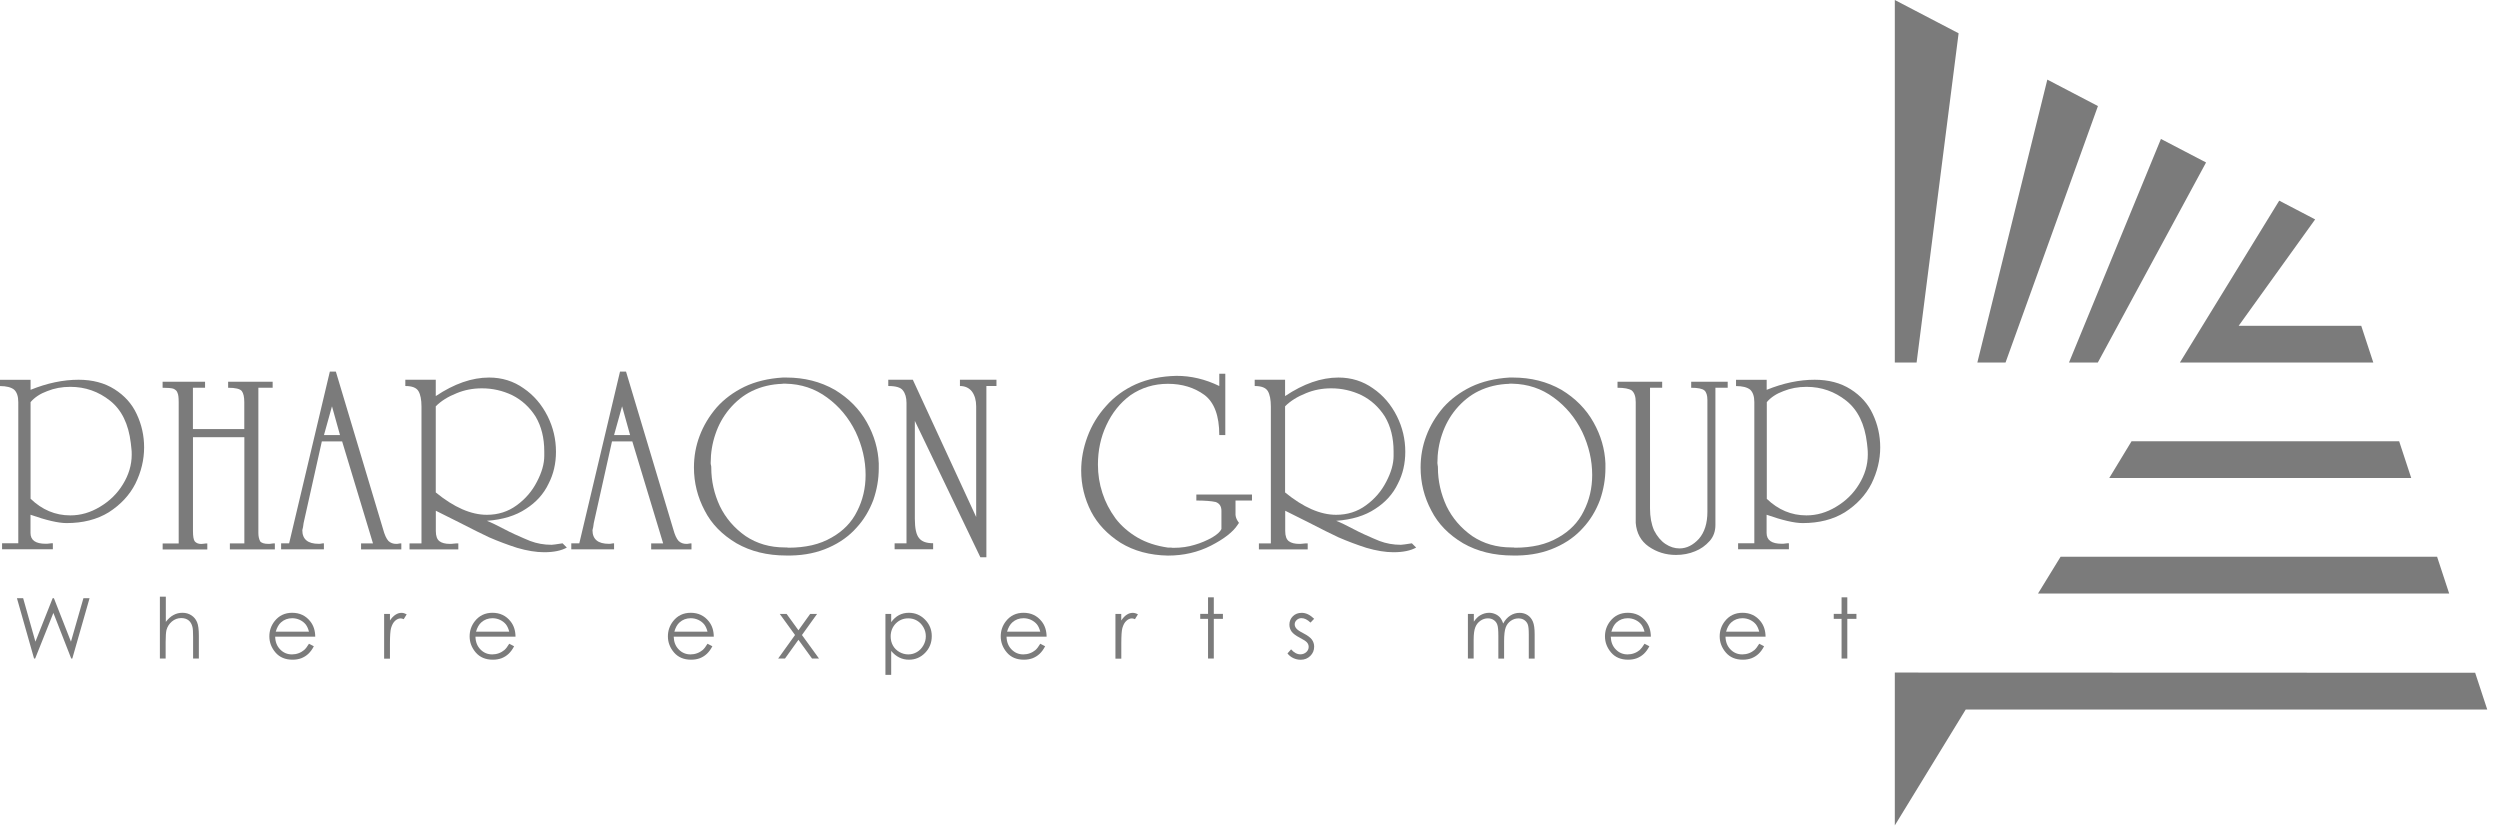 <svg width="175" height="58" viewBox="0 0 175 58" fill="none" xmlns="http://www.w3.org/2000/svg">
<path d="M2.14 26.582V27.288C3.298 26.817 4.42 26.582 5.501 26.582C6.474 26.582 7.315 26.803 8.016 27.247C8.717 27.69 9.238 28.269 9.568 28.984C9.916 29.721 10.088 30.5 10.088 31.318C10.088 32.182 9.884 33.033 9.473 33.865C9.066 34.661 8.446 35.326 7.614 35.86C6.79 36.367 5.804 36.616 4.66 36.616C4.085 36.616 3.244 36.421 2.135 36.032V37.308C2.135 37.814 2.488 38.063 3.198 38.063C3.293 38.063 3.379 38.059 3.456 38.045C3.538 38.032 3.619 38.027 3.7 38.027V38.448H0.145V38.027H1.28V28.147C1.28 27.744 1.181 27.45 0.982 27.27C0.769 27.107 0.443 27.025 3.05176e-05 27.025V26.586H2.14V26.582ZM2.14 34.91C2.945 35.688 3.872 36.077 4.922 36.077C5.646 36.077 6.333 35.878 6.998 35.476C7.681 35.069 8.215 34.544 8.604 33.901C9.011 33.241 9.22 32.544 9.22 31.816C9.22 31.644 9.215 31.508 9.197 31.395C9.17 31.192 9.156 31.065 9.156 31.015C8.998 29.681 8.514 28.69 7.704 28.048C6.894 27.405 5.967 27.079 4.922 27.079C4.334 27.079 3.795 27.179 3.307 27.378C2.818 27.555 2.429 27.812 2.14 28.147V34.91Z" fill="#7B7B7B"/>
<path d="M18.086 27.143V37.312C18.086 37.538 18.127 37.728 18.208 37.887C18.299 38.009 18.493 38.072 18.801 38.072C18.869 38.072 18.937 38.068 19.005 38.054C19.072 38.041 19.149 38.036 19.24 38.036V38.457H16.091V38.036H17.105V30.604H13.508V37.177C13.508 37.538 13.549 37.778 13.63 37.891C13.734 38.014 13.883 38.077 14.092 38.077C14.146 38.077 14.209 38.072 14.277 38.059C14.354 38.045 14.431 38.041 14.512 38.041V38.461H11.386V38.041H12.508V28.147C12.508 27.826 12.481 27.613 12.427 27.505C12.391 27.373 12.296 27.279 12.128 27.206C11.983 27.165 11.735 27.143 11.382 27.143V26.722H14.354V27.143H13.504V30.034H17.1V28.147C17.1 27.785 17.041 27.532 16.928 27.378C16.806 27.22 16.485 27.143 15.969 27.143V26.722H19.086V27.143H18.086Z" fill="#7B7B7B"/>
<path d="M26.107 38.032L23.949 30.898H22.529L21.253 36.611C21.253 36.638 21.239 36.733 21.212 36.896C21.176 37.018 21.162 37.09 21.162 37.109C21.162 37.751 21.547 38.068 22.316 38.068C22.384 38.068 22.447 38.063 22.501 38.05C22.56 38.036 22.619 38.032 22.673 38.032V38.452H19.678V38.032H20.239L23.089 26.012H23.51L26.812 37.032C26.921 37.434 27.048 37.715 27.192 37.869C27.337 38.004 27.514 38.072 27.735 38.072C27.799 38.072 27.853 38.068 27.907 38.054C27.962 38.041 28.025 38.036 28.093 38.036V38.457H25.274V38.036H26.107V38.032ZM23.8 30.454L23.239 28.441L22.678 30.454H23.8Z" fill="#7B7B7B"/>
<path d="M28.369 26.582H30.504V27.726C31.793 26.862 33.037 26.428 34.236 26.428C35.141 26.428 35.95 26.681 36.656 27.183C37.367 27.668 37.923 28.319 38.335 29.138C38.724 29.92 38.918 30.748 38.918 31.621C38.918 32.445 38.746 33.191 38.398 33.861C38.059 34.575 37.529 35.163 36.815 35.62C36.104 36.095 35.195 36.376 34.082 36.457C34.367 36.566 34.806 36.778 35.399 37.09C35.548 37.172 35.756 37.272 36.018 37.394C36.281 37.511 36.498 37.611 36.67 37.683C36.842 37.76 36.991 37.819 37.113 37.869C37.579 38.045 38.077 38.136 38.611 38.136C38.692 38.136 38.95 38.099 39.38 38.032L39.678 38.33C39.289 38.547 38.76 38.656 38.09 38.656C37.525 38.656 36.892 38.552 36.195 38.348C35.534 38.136 34.883 37.891 34.236 37.611C33.752 37.385 33.042 37.032 32.101 36.548L30.508 35.752V37.172C30.508 37.52 30.594 37.76 30.766 37.887C30.929 38.009 31.173 38.072 31.49 38.072C31.581 38.072 31.671 38.068 31.766 38.054C31.861 38.041 31.965 38.036 32.083 38.036V38.457H28.667V38.036H29.504V28.464C29.504 27.975 29.432 27.613 29.291 27.378C29.147 27.138 28.844 27.021 28.373 27.021V26.582H28.369ZM30.504 28.441V34.471C31.775 35.512 32.969 36.036 34.078 36.036C34.865 36.036 35.566 35.815 36.168 35.371C36.778 34.928 37.253 34.376 37.588 33.716C37.927 33.069 38.099 32.467 38.099 31.915V31.599C38.099 30.653 37.896 29.839 37.489 29.156C37.068 28.495 36.52 27.998 35.855 27.663C35.181 27.342 34.476 27.183 33.734 27.183C33.101 27.183 32.513 27.297 31.97 27.523C31.363 27.762 30.879 28.066 30.504 28.441Z" fill="#7B7B7B"/>
<path d="M46.419 38.032L44.261 30.898H42.84L41.565 36.611C41.565 36.638 41.551 36.733 41.524 36.896C41.488 37.018 41.474 37.09 41.474 37.109C41.474 37.751 41.859 38.068 42.628 38.068C42.696 38.068 42.759 38.063 42.813 38.05C42.876 38.036 42.931 38.032 42.985 38.032V38.452H39.99V38.032H40.551L43.401 26.012H43.822L47.124 37.032C47.233 37.434 47.359 37.715 47.504 37.869C47.649 38.004 47.825 38.072 48.047 38.072C48.106 38.072 48.165 38.068 48.219 38.054C48.273 38.041 48.337 38.036 48.404 38.036V38.457H45.582V38.036H46.419V38.032ZM44.107 30.454L43.546 28.441L42.985 30.454H44.107Z" fill="#7B7B7B"/>
<path d="M54.788 26.428H55.045C56.298 26.428 57.429 26.713 58.438 27.288C59.411 27.876 60.157 28.631 60.678 29.558C61.193 30.472 61.474 31.431 61.514 32.44V32.779C61.514 33.521 61.388 34.263 61.135 34.996C60.849 35.752 60.456 36.398 59.958 36.937C59.447 37.516 58.8 37.982 58.013 38.33C57.226 38.683 56.344 38.868 55.362 38.886H55.045C53.715 38.886 52.553 38.602 51.549 38.027C50.54 37.425 49.802 36.67 49.332 35.747C48.83 34.801 48.576 33.793 48.576 32.73C48.576 31.951 48.708 31.214 48.974 30.513C49.246 29.789 49.644 29.129 50.169 28.518C50.694 27.93 51.34 27.45 52.109 27.075C52.879 26.708 53.774 26.491 54.788 26.428ZM54.788 26.867C54.01 26.889 53.29 27.057 52.63 27.378C52.042 27.663 51.517 28.088 51.046 28.645C50.617 29.165 50.291 29.748 50.074 30.404C49.857 31.038 49.748 31.707 49.748 32.417C49.748 32.472 49.753 32.522 49.771 32.567C49.784 32.612 49.789 32.666 49.789 32.734C49.789 33.666 49.988 34.566 50.391 35.43C50.798 36.267 51.399 36.968 52.191 37.525C52.983 38.054 53.896 38.321 54.941 38.321H55.086C55.127 38.335 55.168 38.339 55.208 38.339C55.787 38.339 56.33 38.28 56.832 38.167C57.339 38.05 57.8 37.869 58.221 37.624C59.031 37.167 59.623 36.552 59.999 35.783C60.393 35.014 60.592 34.168 60.592 33.25C60.592 32.227 60.361 31.223 59.895 30.233C59.411 29.246 58.746 28.446 57.9 27.83C57.05 27.201 56.081 26.88 54.996 26.858H54.788V26.867Z" fill="#7B7B7B"/>
<path d="M62.618 38.032H63.455V28.206C63.455 27.83 63.369 27.536 63.202 27.328C63.057 27.125 62.718 27.021 62.179 27.021V26.582H63.898L68.332 36.19V28.441C68.332 28.02 68.232 27.672 68.033 27.401C67.83 27.147 67.549 27.021 67.196 27.021V26.582H69.752V27.021H69.047V39.009H68.626L64.039 29.463V36.312C64.039 36.987 64.138 37.439 64.337 37.67C64.523 37.909 64.849 38.027 65.319 38.027V38.448H62.623V38.032H62.618Z" fill="#7B7B7B"/>
<path d="M85.35 27.021V26.161H85.771V30.454H85.35C85.35 29.106 85.002 28.17 84.31 27.645C83.6 27.129 82.749 26.867 81.754 26.867C80.781 26.867 79.908 27.134 79.135 27.663C78.411 28.192 77.845 28.898 77.438 29.78C77.049 30.617 76.855 31.531 76.855 32.522C76.855 33.209 76.959 33.874 77.171 34.517C77.37 35.136 77.678 35.729 78.09 36.294C78.492 36.819 79.008 37.267 79.632 37.633C80.234 37.982 80.935 38.212 81.749 38.33H81.962C82.03 38.344 82.093 38.348 82.147 38.348C82.686 38.348 83.179 38.276 83.631 38.136C84.061 38.013 84.473 37.837 84.866 37.615C85.206 37.412 85.418 37.217 85.5 37.032V35.756C85.5 35.444 85.368 35.24 85.102 35.141C84.794 35.073 84.341 35.037 83.744 35.037V34.616H87.639V35.037H86.486V36.036C86.499 36.181 86.545 36.322 86.63 36.457C86.649 36.484 86.671 36.511 86.685 36.539C86.703 36.566 86.712 36.584 86.721 36.593C86.725 36.602 86.735 36.606 86.739 36.606C86.721 36.606 86.68 36.656 86.626 36.751C86.305 37.24 85.685 37.724 84.767 38.194C83.862 38.656 82.858 38.891 81.754 38.891C80.487 38.868 79.379 38.57 78.433 37.991C77.977 37.697 77.578 37.371 77.235 37.009C76.891 36.647 76.606 36.249 76.38 35.815C75.918 34.91 75.683 33.951 75.683 32.942C75.683 32.151 75.828 31.359 76.122 30.567C76.416 29.776 76.846 29.061 77.42 28.427C77.986 27.781 78.682 27.269 79.515 26.894C80.352 26.527 81.297 26.333 82.347 26.31C83.373 26.306 84.373 26.546 85.35 27.021Z" fill="#7B7B7B"/>
<path d="M87.82 26.582H89.956V27.726C91.245 26.862 92.489 26.428 93.688 26.428C94.592 26.428 95.402 26.681 96.108 27.183C96.818 27.668 97.374 28.319 97.786 29.138C98.175 29.92 98.37 30.748 98.37 31.621C98.37 32.445 98.198 33.191 97.85 33.861C97.51 34.575 96.981 35.163 96.266 35.62C95.556 36.095 94.647 36.376 93.534 36.457C93.819 36.566 94.258 36.778 94.85 37.09C94.999 37.172 95.208 37.272 95.47 37.394C95.732 37.516 95.95 37.611 96.121 37.683C96.293 37.76 96.443 37.819 96.565 37.869C97.031 38.045 97.528 38.136 98.062 38.136C98.144 38.136 98.401 38.099 98.831 38.032L99.13 38.33C98.741 38.547 98.211 38.656 97.542 38.656C96.976 38.656 96.343 38.552 95.646 38.348C94.986 38.136 94.335 37.891 93.688 37.611C93.204 37.385 92.493 37.032 91.557 36.548L89.965 35.752V37.172C89.965 37.52 90.05 37.76 90.222 37.887C90.385 38.009 90.63 38.072 90.946 38.072C91.037 38.072 91.127 38.068 91.222 38.054C91.317 38.041 91.421 38.036 91.539 38.036V38.457H88.123V38.036H88.96V28.464C88.96 27.975 88.888 27.613 88.748 27.378C88.603 27.138 88.3 27.021 87.829 27.021V26.582H87.82ZM89.956 28.441V34.471C91.227 35.512 92.421 36.036 93.529 36.036C94.316 36.036 95.018 35.815 95.619 35.371C96.23 34.928 96.705 34.376 97.04 33.716C97.379 33.069 97.551 32.467 97.551 31.915V31.599C97.551 30.653 97.347 29.839 96.94 29.156C96.519 28.495 95.972 27.998 95.307 27.663C94.633 27.342 93.927 27.183 93.186 27.183C92.552 27.183 91.964 27.297 91.421 27.523C90.82 27.762 90.331 28.066 89.956 28.441Z" fill="#7B7B7B"/>
<path d="M105.658 26.428H105.911C107.164 26.428 108.295 26.713 109.304 27.288C110.276 27.876 111.023 28.631 111.543 29.558C112.059 30.472 112.339 31.431 112.38 32.44V32.779C112.38 33.521 112.253 34.263 112 34.996C111.715 35.752 111.321 36.398 110.824 36.937C110.313 37.516 109.666 37.982 108.879 38.33C108.091 38.683 107.205 38.868 106.228 38.886H105.911C104.581 38.886 103.418 38.602 102.414 38.027C101.405 37.425 100.668 36.67 100.197 35.747C99.691 34.801 99.442 33.793 99.442 32.73C99.442 31.951 99.573 31.214 99.84 30.513C100.111 29.789 100.51 29.129 101.034 28.518C101.559 27.93 102.206 27.45 102.975 27.075C103.749 26.708 104.64 26.491 105.658 26.428ZM105.658 26.867C104.88 26.889 104.16 27.057 103.5 27.378C102.916 27.663 102.387 28.088 101.916 28.645C101.487 29.165 101.165 29.748 100.944 30.404C100.727 31.038 100.618 31.707 100.618 32.417C100.618 32.472 100.627 32.522 100.636 32.567C100.65 32.612 100.654 32.666 100.654 32.734C100.654 33.666 100.858 34.566 101.256 35.43C101.663 36.267 102.265 36.968 103.056 37.525C103.848 38.054 104.762 38.321 105.807 38.321H105.947C105.988 38.335 106.029 38.339 106.069 38.339C106.648 38.339 107.191 38.28 107.693 38.167C108.195 38.05 108.661 37.869 109.082 37.624C109.892 37.167 110.484 36.552 110.86 35.783C111.254 35.014 111.453 34.168 111.453 33.25C111.453 32.227 111.222 31.223 110.756 30.233C110.272 29.246 109.607 28.446 108.761 27.83C107.91 27.201 106.942 26.88 105.857 26.858H105.658V26.867Z" fill="#7B7B7B"/>
<path d="M118.383 27.143V26.722H120.939V27.143H120.079V36.751C120.079 37.186 119.948 37.561 119.681 37.864C119.383 38.199 119.039 38.439 118.659 38.588C118.247 38.76 117.804 38.846 117.315 38.846C116.605 38.846 115.967 38.647 115.402 38.253C114.863 37.873 114.56 37.321 114.501 36.607V28.147C114.501 27.758 114.407 27.487 114.217 27.328C114.027 27.206 113.696 27.143 113.226 27.143V26.722H116.352V27.143H115.501V35.598C115.501 36.181 115.596 36.693 115.786 37.131C116.003 37.552 116.27 37.869 116.582 38.077C116.895 38.285 117.225 38.389 117.564 38.389C118.062 38.389 118.514 38.163 118.926 37.715C119.319 37.258 119.518 36.629 119.518 35.833V28.002C119.518 27.677 119.446 27.45 119.306 27.328C119.156 27.206 118.853 27.143 118.383 27.143Z" fill="#7B7B7B"/>
<path d="M123.667 26.582V27.288C124.825 26.817 125.947 26.582 127.028 26.582C128.001 26.582 128.842 26.803 129.543 27.247C130.244 27.69 130.765 28.269 131.095 28.984C131.443 29.721 131.615 30.5 131.615 31.318C131.615 32.182 131.411 33.033 131 33.865C130.593 34.661 129.973 35.326 129.141 35.86C128.317 36.367 127.331 36.616 126.186 36.616C125.612 36.616 124.771 36.421 123.662 36.032V37.308C123.662 37.814 124.015 38.063 124.725 38.063C124.82 38.063 124.906 38.059 124.979 38.045C125.06 38.032 125.141 38.027 125.223 38.027V38.448H121.667V38.027H122.803V28.147C122.803 27.744 122.703 27.45 122.504 27.27C122.291 27.107 121.966 27.025 121.522 27.025V26.586H123.667V26.582ZM123.667 34.91C124.472 35.688 125.399 36.077 126.449 36.077C127.173 36.077 127.86 35.878 128.525 35.476C129.208 35.069 129.742 34.544 130.131 33.901C130.538 33.241 130.746 32.544 130.746 31.816C130.746 31.644 130.742 31.508 130.728 31.395C130.701 31.192 130.688 31.065 130.688 31.015C130.529 29.681 130.045 28.69 129.236 28.048C128.426 27.405 127.498 27.079 126.458 27.079C125.874 27.079 125.331 27.179 124.843 27.378C124.354 27.555 123.965 27.812 123.676 28.147V34.91H123.667Z" fill="#7B7B7B"/>
<path d="M1.185 41.872H1.62L2.479 44.917L3.687 41.872H3.773L4.967 44.917L5.84 41.872H6.27L5.062 46.097H4.985L3.737 42.904L2.461 46.097H2.384L1.185 41.872Z" fill="#7B7B7B"/>
<path d="M11.205 41.768H11.608V43.532C11.771 43.32 11.947 43.157 12.142 43.053C12.336 42.944 12.549 42.895 12.775 42.895C13.006 42.895 13.214 42.953 13.395 43.071C13.576 43.188 13.707 43.347 13.793 43.55C13.879 43.749 13.92 44.066 13.92 44.491V46.097H13.517V44.609C13.517 44.252 13.504 44.007 13.472 43.89C13.422 43.682 13.332 43.528 13.2 43.424C13.069 43.32 12.897 43.265 12.685 43.265C12.44 43.265 12.223 43.347 12.033 43.505C11.843 43.668 11.717 43.867 11.653 44.102C11.617 44.256 11.595 44.537 11.595 44.953V46.097H11.192V41.768H11.205Z" fill="#7B7B7B"/>
<path d="M21.628 45.061L21.968 45.238C21.859 45.455 21.728 45.631 21.583 45.767C21.438 45.903 21.275 46.002 21.094 46.075C20.913 46.143 20.705 46.179 20.479 46.179C19.973 46.179 19.574 46.011 19.285 45.677C19 45.342 18.855 44.966 18.855 44.546C18.855 44.148 18.977 43.795 19.217 43.487C19.525 43.094 19.936 42.895 20.452 42.895C20.981 42.895 21.407 43.098 21.723 43.501C21.949 43.786 22.062 44.143 22.067 44.568H19.262C19.271 44.93 19.384 45.229 19.611 45.459C19.832 45.69 20.108 45.808 20.438 45.808C20.597 45.808 20.751 45.781 20.9 45.726C21.049 45.672 21.176 45.595 21.284 45.505C21.393 45.414 21.506 45.265 21.628 45.061ZM21.628 44.22C21.574 44.007 21.497 43.836 21.393 43.704C21.289 43.578 21.158 43.474 20.986 43.392C20.818 43.315 20.642 43.275 20.456 43.275C20.149 43.275 19.887 43.374 19.669 43.569C19.506 43.713 19.389 43.926 19.303 44.215H21.628V44.22Z" fill="#7B7B7B"/>
<path d="M26.889 42.976H27.297V43.433C27.419 43.252 27.545 43.116 27.686 43.03C27.821 42.94 27.962 42.899 28.111 42.899C28.224 42.899 28.341 42.935 28.468 43.003L28.26 43.342C28.174 43.306 28.106 43.288 28.047 43.288C27.912 43.288 27.785 43.342 27.658 43.455C27.536 43.564 27.441 43.736 27.373 43.967C27.324 44.143 27.297 44.505 27.297 45.048V46.106H26.889V42.976Z" fill="#7B7B7B"/>
<path d="M35.647 45.061L35.987 45.238C35.878 45.455 35.747 45.631 35.602 45.767C35.457 45.903 35.295 46.002 35.114 46.075C34.933 46.143 34.725 46.179 34.498 46.179C33.992 46.179 33.594 46.011 33.304 45.677C33.019 45.342 32.874 44.966 32.874 44.546C32.874 44.148 32.996 43.795 33.236 43.487C33.544 43.094 33.956 42.895 34.471 42.895C35.001 42.895 35.426 43.098 35.742 43.501C35.969 43.786 36.082 44.143 36.086 44.568H33.282C33.291 44.93 33.404 45.229 33.63 45.459C33.852 45.69 34.127 45.808 34.458 45.808C34.616 45.808 34.77 45.781 34.919 45.726C35.068 45.672 35.195 45.595 35.304 45.505C35.412 45.414 35.525 45.265 35.647 45.061ZM35.647 44.22C35.593 44.007 35.516 43.836 35.412 43.704C35.308 43.578 35.177 43.474 35.005 43.392C34.838 43.315 34.661 43.275 34.476 43.275C34.168 43.275 33.906 43.374 33.689 43.569C33.526 43.713 33.408 43.926 33.322 44.215H35.647V44.22Z" fill="#7B7B7B"/>
<path d="M49.526 45.061L49.866 45.238C49.753 45.455 49.626 45.631 49.481 45.767C49.336 45.903 49.174 46.002 48.993 46.075C48.812 46.143 48.604 46.179 48.377 46.179C47.871 46.179 47.473 46.011 47.183 45.677C46.898 45.342 46.753 44.966 46.753 44.546C46.753 44.148 46.876 43.795 47.115 43.487C47.423 43.094 47.834 42.895 48.35 42.895C48.88 42.895 49.305 43.098 49.621 43.501C49.848 43.786 49.961 44.143 49.965 44.568H47.16C47.169 44.93 47.283 45.229 47.509 45.459C47.73 45.69 48.011 45.808 48.337 45.808C48.495 45.808 48.649 45.781 48.798 45.726C48.947 45.672 49.074 45.595 49.183 45.505C49.291 45.414 49.404 45.265 49.526 45.061ZM49.526 44.22C49.472 44.007 49.395 43.836 49.291 43.704C49.187 43.578 49.056 43.474 48.884 43.392C48.717 43.315 48.54 43.275 48.355 43.275C48.047 43.275 47.785 43.374 47.568 43.569C47.405 43.713 47.287 43.926 47.206 44.215H49.526V44.22Z" fill="#7B7B7B"/>
<path d="M54.584 42.976H55.063L55.891 44.12L56.71 42.976H57.194L56.136 44.451L57.33 46.097H56.841L55.891 44.785L54.95 46.097H54.471L55.652 44.451L54.584 42.976Z" fill="#7B7B7B"/>
<path d="M61.98 42.976H62.383V43.55C62.541 43.333 62.722 43.17 62.93 43.057C63.139 42.949 63.365 42.895 63.618 42.895C64.061 42.895 64.437 43.053 64.754 43.374C65.07 43.695 65.224 44.08 65.224 44.528C65.224 44.989 65.07 45.378 64.758 45.699C64.446 46.02 64.07 46.179 63.632 46.179C63.383 46.179 63.157 46.129 62.949 46.025C62.74 45.921 62.55 45.767 62.383 45.564V47.242H61.98V42.976ZM63.582 43.284C63.233 43.284 62.944 43.406 62.704 43.645C62.469 43.89 62.347 44.193 62.347 44.55C62.347 44.785 62.401 45.003 62.505 45.188C62.609 45.378 62.763 45.527 62.958 45.641C63.157 45.754 63.365 45.808 63.582 45.808C63.799 45.808 63.998 45.754 64.188 45.641C64.378 45.527 64.527 45.374 64.64 45.17C64.754 44.971 64.808 44.758 64.808 44.541C64.808 44.319 64.754 44.107 64.64 43.908C64.527 43.709 64.378 43.555 64.192 43.446C64.012 43.338 63.808 43.284 63.582 43.284Z" fill="#7B7B7B"/>
<path d="M72.819 45.061L73.159 45.238C73.046 45.455 72.919 45.631 72.774 45.767C72.629 45.903 72.466 46.002 72.286 46.075C72.105 46.143 71.897 46.179 71.67 46.179C71.164 46.179 70.766 46.011 70.481 45.677C70.196 45.342 70.051 44.966 70.051 44.546C70.051 44.148 70.173 43.795 70.413 43.487C70.72 43.094 71.132 42.895 71.648 42.895C72.177 42.895 72.602 43.098 72.919 43.501C73.145 43.786 73.258 44.143 73.263 44.568H70.458C70.467 44.93 70.58 45.229 70.806 45.459C71.032 45.69 71.304 45.808 71.634 45.808C71.793 45.808 71.946 45.781 72.096 45.726C72.245 45.672 72.371 45.595 72.48 45.505C72.584 45.414 72.697 45.265 72.819 45.061ZM72.819 44.22C72.765 44.007 72.688 43.836 72.584 43.704C72.48 43.578 72.344 43.474 72.177 43.392C72.01 43.315 71.833 43.275 71.648 43.275C71.34 43.275 71.078 43.374 70.861 43.569C70.702 43.713 70.58 43.926 70.494 44.215H72.819V44.22Z" fill="#7B7B7B"/>
<path d="M78.076 42.976H78.488V43.433C78.61 43.252 78.737 43.116 78.872 43.03C79.008 42.94 79.148 42.899 79.297 42.899C79.406 42.899 79.528 42.935 79.655 43.003L79.447 43.342C79.361 43.306 79.293 43.288 79.234 43.288C79.103 43.288 78.972 43.342 78.85 43.455C78.723 43.564 78.632 43.736 78.565 43.967C78.515 44.143 78.492 44.505 78.492 45.048V46.106H78.081V42.976H78.076Z" fill="#7B7B7B"/>
<path d="M84.563 41.813H84.966V42.971H85.604V43.32H84.966V46.097H84.563V43.32H84.016V42.971H84.563V41.813Z" fill="#7B7B7B"/>
<path d="M91.991 43.315L91.733 43.582C91.521 43.374 91.308 43.27 91.105 43.27C90.973 43.27 90.865 43.311 90.77 43.401C90.675 43.487 90.629 43.587 90.629 43.704C90.629 43.804 90.666 43.903 90.743 43.994C90.82 44.089 90.978 44.197 91.227 44.324C91.525 44.478 91.729 44.627 91.833 44.772C91.937 44.917 91.991 45.08 91.991 45.265C91.991 45.523 91.901 45.74 91.72 45.916C91.539 46.093 91.317 46.183 91.046 46.183C90.865 46.183 90.693 46.142 90.53 46.066C90.367 45.989 90.231 45.88 90.123 45.74L90.376 45.455C90.58 45.686 90.797 45.803 91.028 45.803C91.186 45.803 91.326 45.749 91.439 45.65C91.552 45.545 91.607 45.423 91.607 45.283C91.607 45.17 91.57 45.066 91.493 44.975C91.417 44.885 91.249 44.776 90.987 44.641C90.706 44.496 90.516 44.351 90.412 44.211C90.313 44.071 90.258 43.908 90.258 43.727C90.258 43.492 90.34 43.293 90.503 43.134C90.666 42.976 90.869 42.899 91.114 42.899C91.412 42.895 91.702 43.035 91.991 43.315Z" fill="#7B7B7B"/>
<path d="M102.767 42.976H103.169V43.514C103.31 43.315 103.45 43.17 103.599 43.08C103.803 42.958 104.015 42.895 104.237 42.895C104.386 42.895 104.531 42.926 104.667 42.985C104.803 43.044 104.911 43.125 104.997 43.22C105.083 43.32 105.16 43.46 105.223 43.645C105.354 43.401 105.522 43.216 105.721 43.089C105.92 42.962 106.137 42.899 106.368 42.899C106.585 42.899 106.775 42.953 106.938 43.062C107.101 43.17 107.223 43.324 107.304 43.519C107.386 43.713 107.426 44.007 107.426 44.396V46.102H107.015V44.396C107.015 44.062 106.992 43.831 106.942 43.704C106.893 43.578 106.811 43.478 106.698 43.401C106.585 43.324 106.445 43.288 106.286 43.288C106.092 43.288 105.915 43.347 105.753 43.46C105.59 43.573 105.472 43.727 105.4 43.921C105.327 44.111 105.287 44.433 105.287 44.88V46.102H104.884V44.501C104.884 44.125 104.861 43.867 104.812 43.731C104.766 43.596 104.685 43.487 104.567 43.406C104.45 43.324 104.314 43.284 104.151 43.284C103.966 43.284 103.794 43.338 103.631 43.451C103.468 43.564 103.35 43.713 103.274 43.903C103.197 44.093 103.156 44.383 103.156 44.772V46.097H102.753V42.976H102.767Z" fill="#7B7B7B"/>
<path d="M115.117 45.061L115.456 45.238C115.343 45.455 115.216 45.631 115.072 45.767C114.927 45.903 114.764 46.002 114.583 46.075C114.402 46.143 114.194 46.179 113.968 46.179C113.461 46.179 113.063 46.011 112.778 45.677C112.493 45.342 112.348 44.966 112.348 44.546C112.348 44.148 112.47 43.795 112.71 43.487C113.018 43.094 113.429 42.895 113.945 42.895C114.474 42.895 114.9 43.098 115.216 43.501C115.443 43.786 115.556 44.143 115.56 44.568H112.755C112.764 44.93 112.878 45.229 113.104 45.459C113.325 45.69 113.601 45.808 113.932 45.808C114.09 45.808 114.244 45.781 114.393 45.726C114.542 45.672 114.669 45.595 114.778 45.505C114.877 45.414 114.995 45.265 115.117 45.061ZM115.117 44.22C115.063 44.007 114.986 43.836 114.882 43.704C114.778 43.578 114.646 43.474 114.474 43.392C114.307 43.315 114.131 43.275 113.945 43.275C113.638 43.275 113.375 43.374 113.158 43.569C112.995 43.713 112.878 43.926 112.796 44.215H115.117V44.22Z" fill="#7B7B7B"/>
<path d="M123.147 45.061L123.486 45.238C123.373 45.455 123.246 45.631 123.101 45.767C122.957 45.903 122.794 46.002 122.613 46.075C122.432 46.143 122.224 46.179 121.997 46.179C121.491 46.179 121.093 46.011 120.808 45.677C120.523 45.342 120.378 44.966 120.378 44.546C120.378 44.148 120.5 43.795 120.74 43.487C121.048 43.094 121.459 42.895 121.975 42.895C122.504 42.895 122.929 43.098 123.246 43.501C123.472 43.786 123.585 44.143 123.59 44.568H120.785C120.794 44.93 120.907 45.229 121.133 45.459C121.355 45.69 121.631 45.808 121.961 45.808C122.12 45.808 122.273 45.781 122.423 45.726C122.572 45.672 122.699 45.595 122.807 45.505C122.911 45.414 123.024 45.265 123.147 45.061ZM123.147 44.22C123.092 44.007 123.015 43.836 122.911 43.704C122.807 43.578 122.676 43.474 122.504 43.392C122.337 43.315 122.16 43.275 121.975 43.275C121.667 43.275 121.405 43.374 121.188 43.569C121.025 43.713 120.907 43.926 120.826 44.215H123.147V44.22Z" fill="#7B7B7B"/>
<path d="M128.91 41.813H129.312V42.971H129.95V43.32H129.312V46.097H128.91V43.32H128.362V42.971H128.91V41.813Z" fill="#7B7B7B"/>
<path d="M167.941 30.888H149.208L147.647 33.462H168.787L167.941 30.888Z" fill="#7B7B7B"/>
<path d="M170.596 38.972H144.241L142.662 41.546H171.442L170.596 38.972Z" fill="#7B7B7B"/>
<path d="M173.261 47.093L132.637 47.079V57.778L137.6 49.667H174.107L173.261 47.093Z" fill="#7B7B7B"/>
<path d="M151.266 9.726L144.829 25.378H146.847L154.424 11.373L151.266 9.726Z" fill="#7B7B7B"/>
<path d="M143.313 5.573L138.414 25.378H140.387L146.856 7.424L143.313 5.573Z" fill="#7B7B7B"/>
<path d="M132.637 0V25.378H134.162L137.102 2.33L132.637 0Z" fill="#7B7B7B"/>
<path d="M156.708 22.804L162.06 15.358L159.545 14.046L152.592 25.378H166.131L165.286 22.804H156.708Z" fill="#7B7B7B"/>
</svg>
